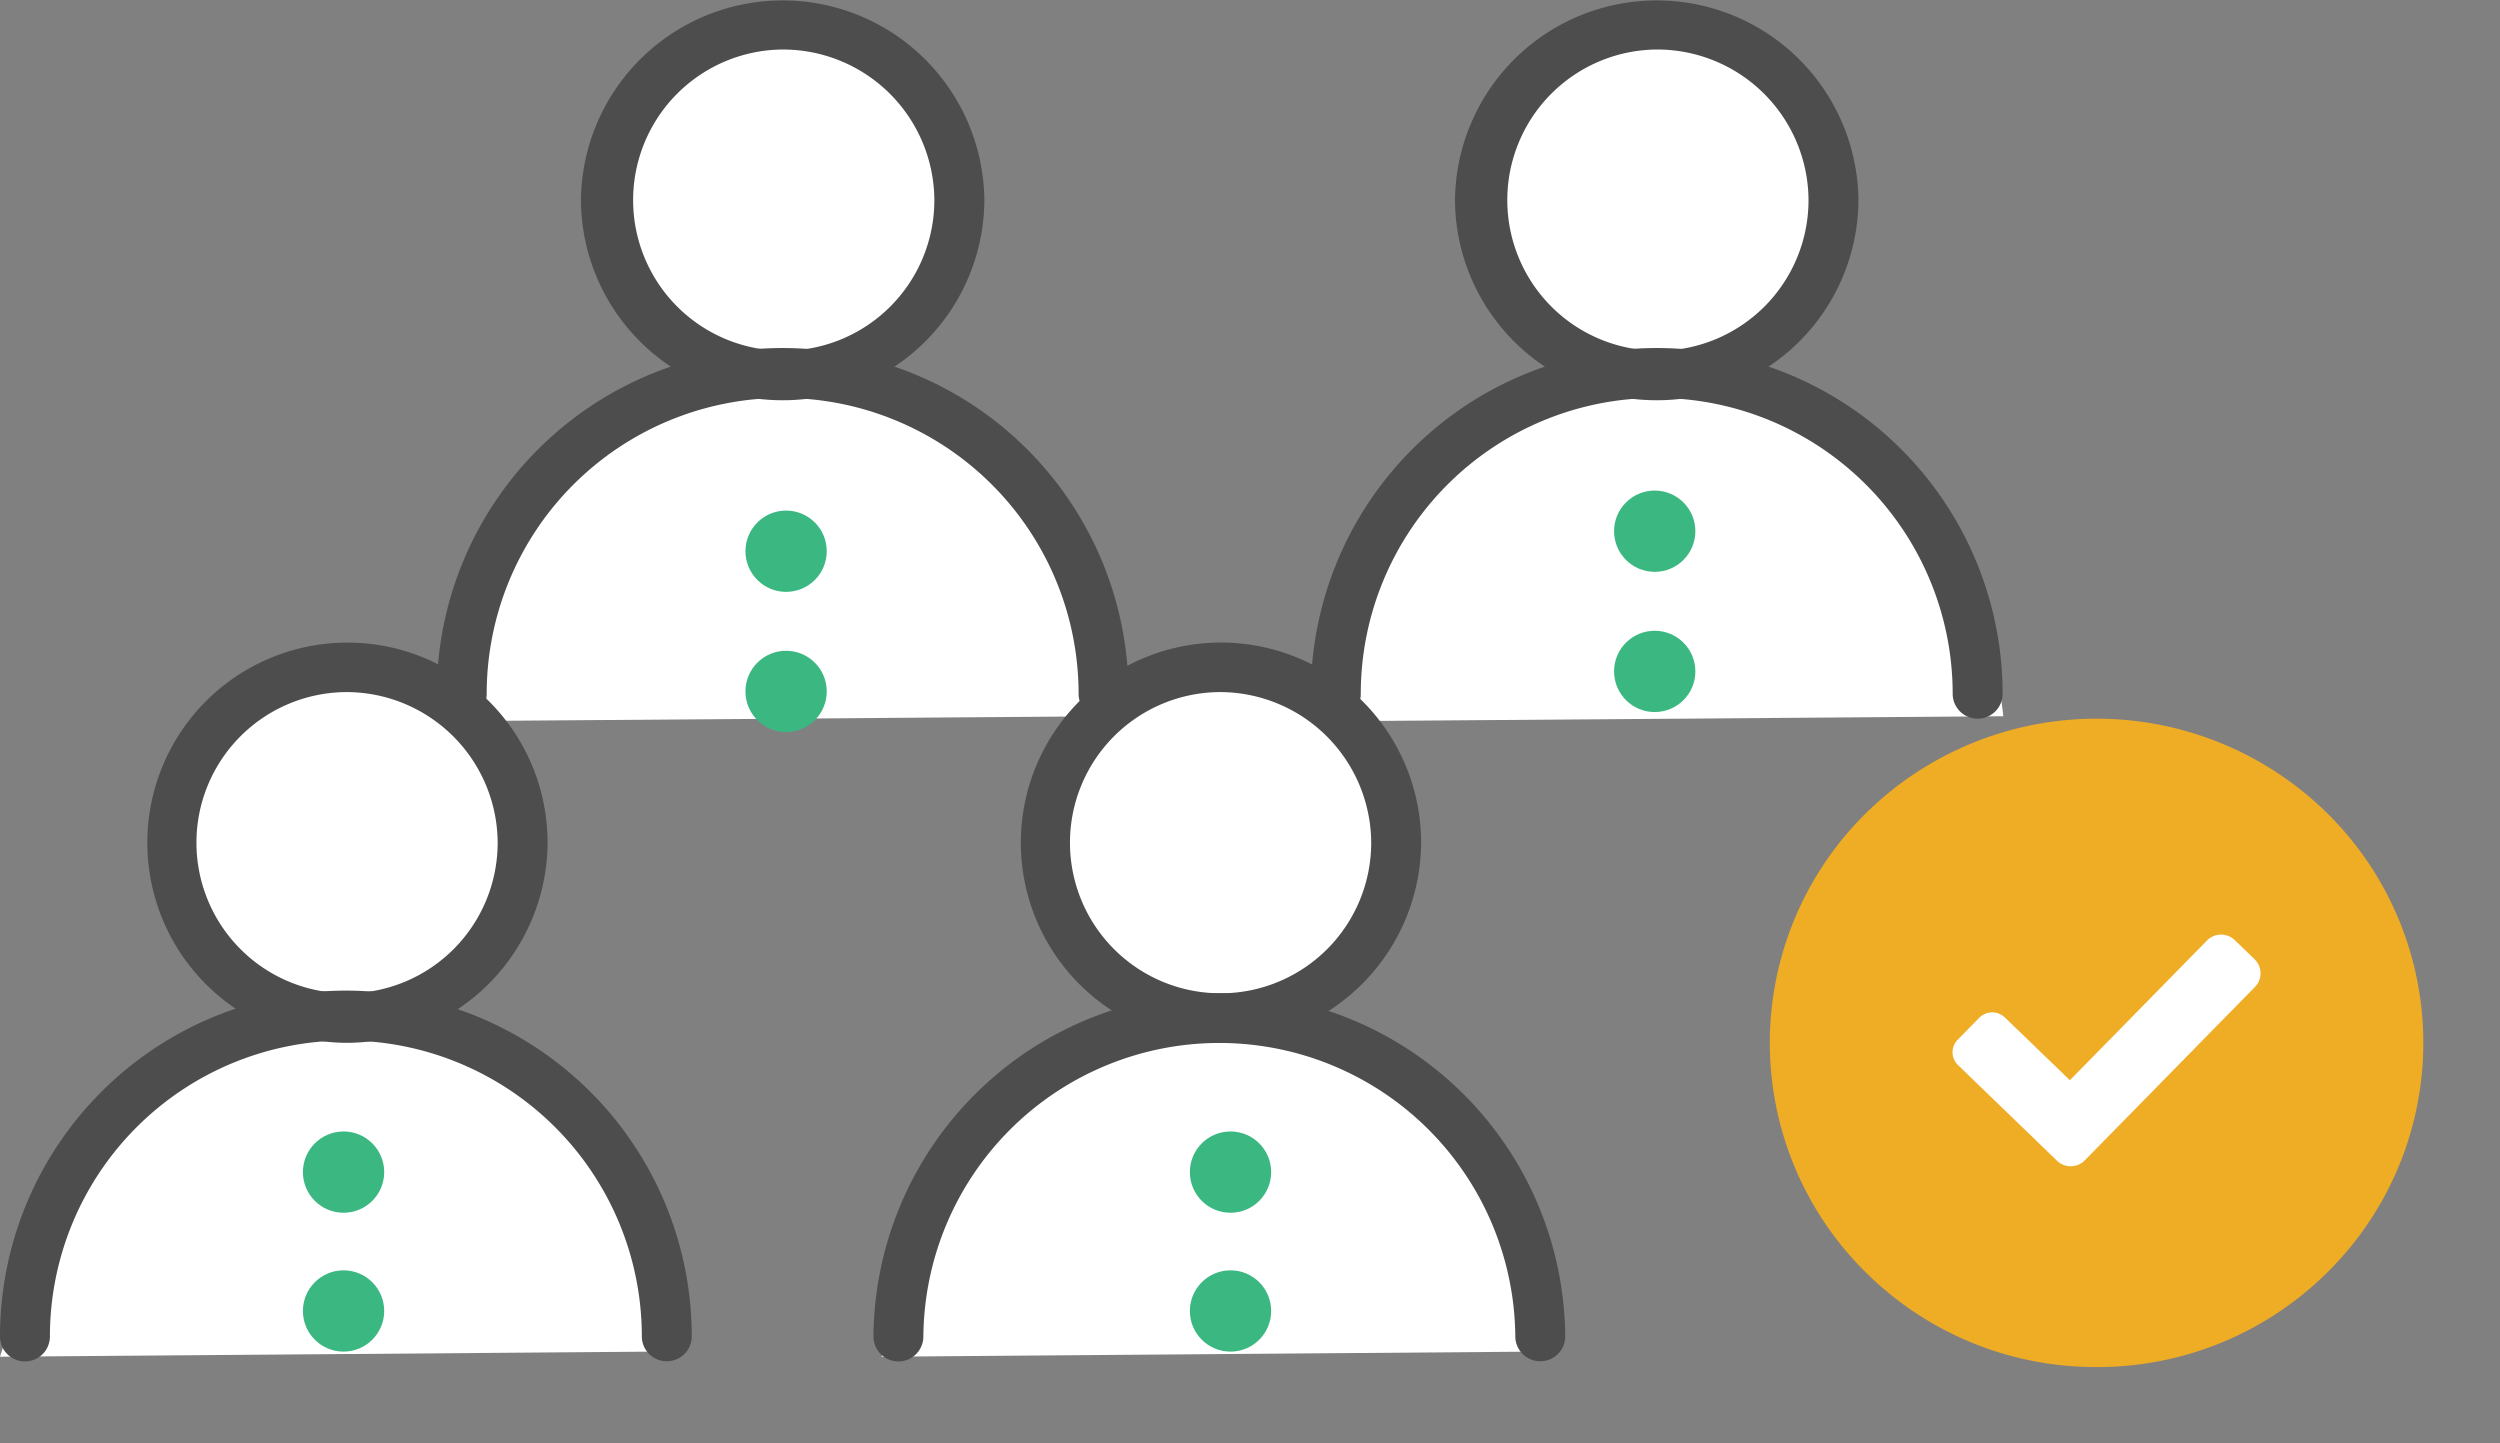 <svg xmlns="http://www.w3.org/2000/svg" xmlns:xlink="http://www.w3.org/1999/xlink" width="123" height="71" viewBox="0 0 123 71">
  <rect x="0" y="0" width="123" height="71" fill="#808080" stroke="none"/>
  <defs>
    <clipPath id="clip-path">
      <rect id="長方形_165" data-name="長方形 165" width="123" height="71" fill="none"/>
    </clipPath>
  </defs>
  <g id="icon" transform="translate(-584.097 -4928.508)">
    <g id="グループ_149" data-name="グループ 149" transform="translate(584.097 4928.508)">
      <g id="グループ_148" data-name="グループ 148" transform="translate(0 0)" clip-path="url(#clip-path)">
        <path id="合体_6" data-name="合体 6" d="M6364.194,15189.039c15.609.771,16.93,17.2,16.93,17.2l-34.122.255S6352.817,15188.012,6364.194,15189.039Zm-7.693-8.537a8.5,8.5,0,1,1,8.5,8.5A8.5,8.5,0,0,1,6356.5,15180.5Z" transform="translate(-6326.5 -15171)" fill="#fff"/>
        <path id="合体_7" data-name="合体 7" d="M6364.194,15189.039c15.609.771,16.93,17.2,16.93,17.2l-34.122.255S6352.817,15188.012,6364.194,15189.039Zm-8.632-8.537a8.5,8.5,0,1,1,8.5,8.5A8.5,8.5,0,0,1,6355.562,15180.5Z" transform="translate(-6282.563 -15171)" fill="#fff"/>
        <path id="合体_8" data-name="合体 8" d="M6361.227,15188.785a8.5,8.5,0,1,1,3.393.082c13.459,1.635,14.629,16.632,14.629,16.632l-32.25.252S6351.812,15190.01,6361.227,15188.785Z" transform="translate(-6303.625 -15139)" fill="#fff"/>
        <path id="合体_9" data-name="合体 9" d="M6362.3,15188.711a8.506,8.506,0,1,1,2.994.251c12.826,2.042,13.956,16.537,13.956,16.537l-32.25.252S6352.177,15188.813,6362.3,15188.711Z" transform="translate(-6347 -15139)" fill="#fff"/>
        <path id="パス_553" data-name="パス 553" d="M97.366,19.692a9.9,9.9,0,0,1-9.924-9.846,9.925,9.925,0,0,1,19.849,0,9.9,9.9,0,0,1-9.925,9.846m0-17.256a7.41,7.41,0,1,0,7.469,7.41,7.447,7.447,0,0,0-7.469-7.41" transform="translate(-15.856 0)" fill="#4d4d4d"/>
        <path id="パス_554" data-name="パス 554" d="M111.585,39.347a1.223,1.223,0,0,1-1.228-1.218,14.561,14.561,0,0,0-29.122,0,1.228,1.228,0,0,1-2.456,0,17.017,17.017,0,0,1,34.034,0,1.223,1.223,0,0,1-1.228,1.218" transform="translate(-14.285 -3.989)" fill="#4d4d4d"/>
        <path id="パス_555" data-name="パス 555" d="M44.836,19.692a9.9,9.9,0,0,1-9.924-9.846,9.925,9.925,0,0,1,19.849,0,9.9,9.9,0,0,1-9.925,9.846m0-17.256A7.41,7.41,0,1,0,52.3,9.847a7.447,7.447,0,0,0-7.469-7.41" transform="translate(-6.33 0)" fill="#4d4d4d"/>
        <path id="パス_556" data-name="パス 556" d="M59.054,39.347a1.223,1.223,0,0,1-1.228-1.218,14.561,14.561,0,0,0-29.122,0,1.228,1.228,0,0,1-2.456,0,17.017,17.017,0,0,1,34.034,0,1.223,1.223,0,0,1-1.228,1.218" transform="translate(-4.759 -3.989)" fill="#4d4d4d"/>
        <path id="パス_557" data-name="パス 557" d="M71.084,58.616a9.847,9.847,0,1,1,9.925-9.846,9.9,9.9,0,0,1-9.925,9.846m0-17.256a7.41,7.41,0,1,0,7.469,7.41,7.447,7.447,0,0,0-7.469-7.41" transform="translate(-11.09 -7.309)" fill="#4d4d4d"/>
        <path id="パス_558" data-name="パス 558" d="M85.3,78.271a1.223,1.223,0,0,1-1.228-1.218,14.562,14.562,0,0,0-29.123,0,1.228,1.228,0,0,1-2.456,0,17.018,17.018,0,0,1,34.035,0A1.223,1.223,0,0,1,85.3,78.271" transform="translate(-9.519 -11.298)" fill="#4d4d4d"/>
        <path id="パス_559" data-name="パス 559" d="M18.588,58.616a9.846,9.846,0,1,1,9.924-9.846,9.9,9.9,0,0,1-9.924,9.846m0-17.256a7.41,7.41,0,1,0,7.468,7.41,7.447,7.447,0,0,0-7.468-7.41" transform="translate(-1.571 -7.309)" fill="#4d4d4d"/>
        <path id="パス_560" data-name="パス 560" d="M32.806,78.271a1.223,1.223,0,0,1-1.228-1.218,14.561,14.561,0,0,0-29.122,0,1.228,1.228,0,0,1-2.456,0,17.017,17.017,0,0,1,34.034,0,1.223,1.223,0,0,1-1.228,1.218" transform="translate(0 -11.298)" fill="#4d4d4d"/>
        <path id="パス_561" data-name="パス 561" d="M117.83,70.825a16.038,16.038,0,0,1-11.368-4.672,15.862,15.862,0,0,1,0-22.557,16.168,16.168,0,0,1,22.736,0,15.862,15.862,0,0,1,0,22.557,16.038,16.038,0,0,1-11.368,4.672" transform="translate(-14.679 -3.566)" fill="#efac25"/>
        <path id="パス_562" data-name="パス 562" d="M130.179,56.291l-.979-.945a.973.973,0,0,0-1.368.018l-6.745,6.873-3.2-3.087a.9.9,0,0,0-1.262.016h0l-1.058,1.078a.88.88,0,0,0,.017,1.252h0l3.857,3.725.032.033.979.945a.973.973,0,0,0,1.367-.018l8.374-8.533a.955.955,0,0,0-.017-1.357" transform="translate(-19.248 -9.091)" fill="#fff"/>
      </g>
    </g>
    <circle id="楕円形_17" data-name="楕円形 17" cx="2" cy="2" r="2" transform="translate(620.773 4953.628)" fill="#3bb882"/>
    <circle id="楕円形_19" data-name="楕円形 19" cx="2" cy="2" r="2" transform="translate(599 4984.176)" fill="#3bb882"/>
    <circle id="楕円形_21" data-name="楕円形 21" cx="2" cy="2" r="2" transform="translate(642.638 4984.176)" fill="#3bb882"/>
    <circle id="楕円形_23" data-name="楕円形 23" cx="2" cy="2" r="2" transform="translate(663.509 4952.643)" fill="#3bb882"/>
    <circle id="楕円形_18" data-name="楕円形 18" cx="2" cy="2" r="2" transform="translate(620.773 4960.526)" fill="#3bb882"/>
    <circle id="楕円形_20" data-name="楕円形 20" cx="2" cy="2" r="2" transform="translate(599 4991.008)" fill="#3bb882"/>
    <circle id="楕円形_22" data-name="楕円形 22" cx="2" cy="2" r="2" transform="translate(642.638 4991.008)" fill="#3bb882"/>
    <circle id="楕円形_24" data-name="楕円形 24" cx="2" cy="2" r="2" transform="translate(663.509 4959.541)" fill="#3bb882"/>
  </g>
</svg>
